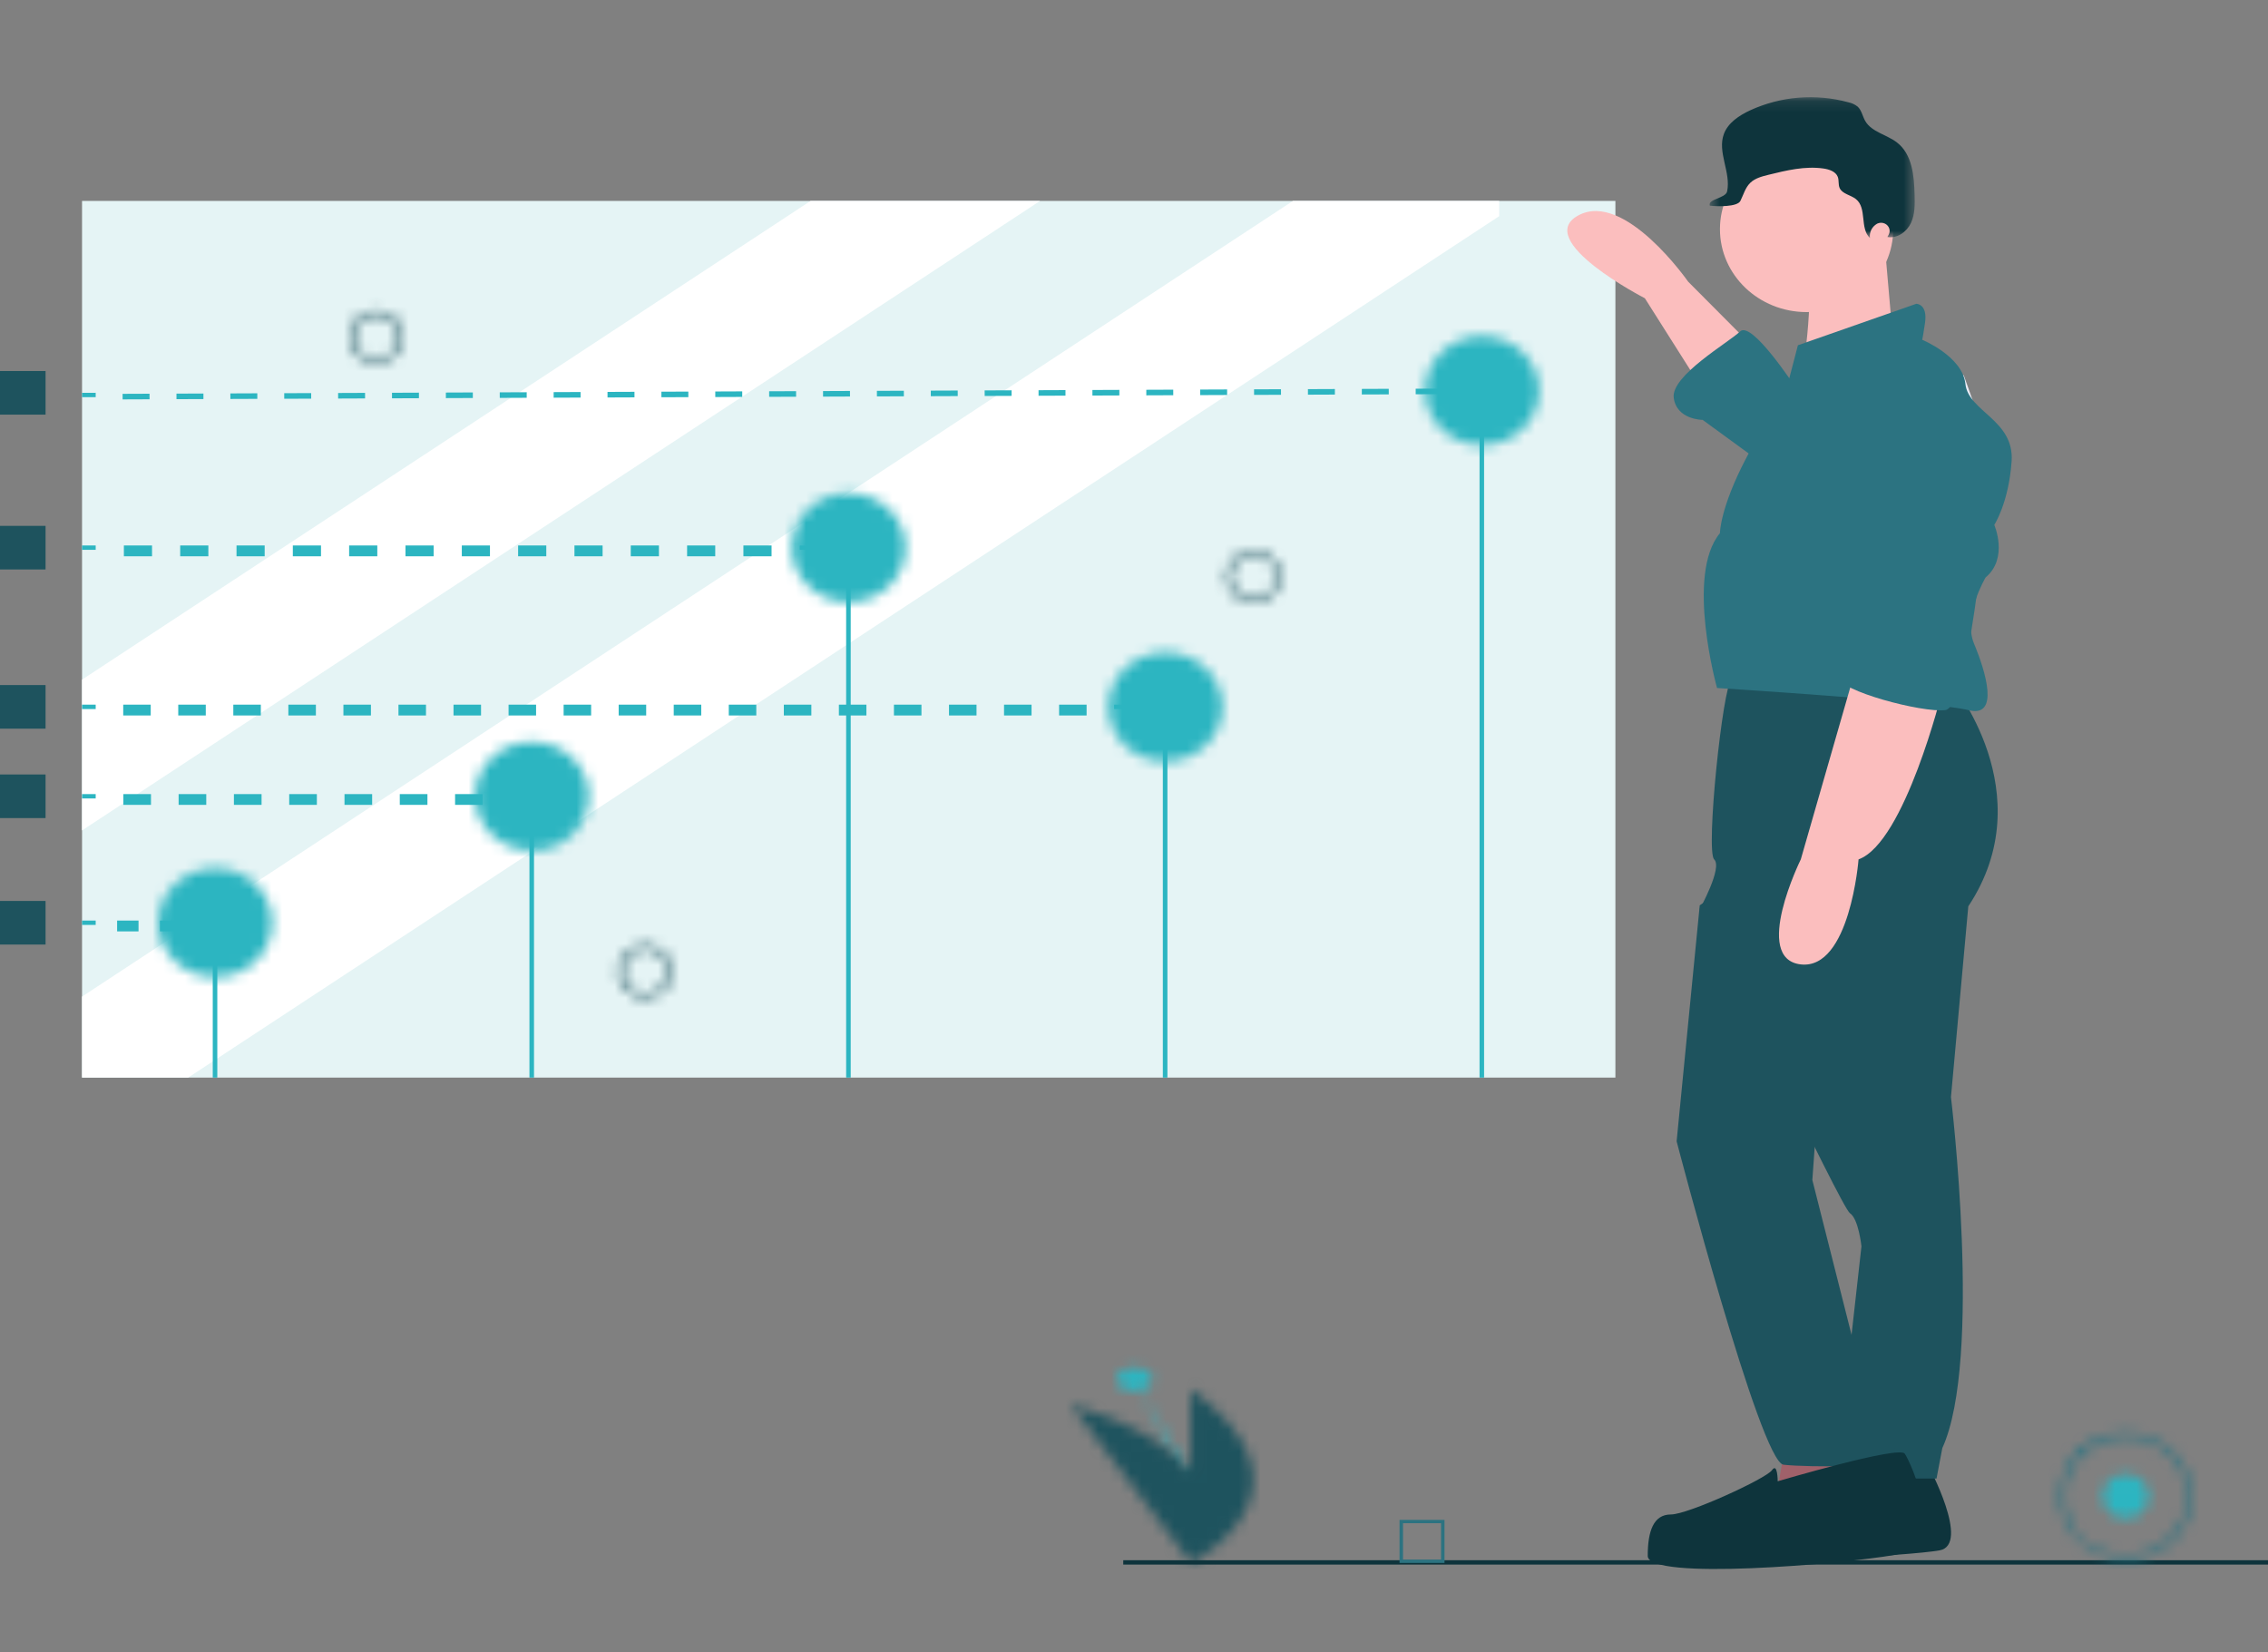 <svg xmlns="http://www.w3.org/2000/svg" xmlns:xlink="http://www.w3.org/1999/xlink" width="210" height="153" viewBox="0 0 210 153"><rect x="0" y="0" width="210" height="153" fill="#808080" stroke="none"/><defs><path id="yv1llqk6ma" d="M.999 1.846c0 .598.744 1.082 1.662 1.082.917 0 1.661-.484 1.661-1.082 0-.597-.744-1.081-1.661-1.081-.918 0-1.662.484-1.662 1.081z"></path><path id="b6988wizjc" d="M8.255 15.865C8.462 13.971.57.846.57.846l7.684 15.019z"></path><path id="fo0xrtgrde" d="M12.032 8.43C10.378 6.237 7.08 3.979.902 2.147l11.13 14.632v.112l.06-.033.019.025.043-.06c1.297-.719 12.173-7.201-.122-16.071V8.43z"></path><path id="na0obj1lbg" d="M.37 2.669c0 1.124.952 2.035 2.126 2.035s2.127-.911 2.127-2.035S3.67.633 2.496.633.37 1.545.37 2.669z"></path><path id="tldd5kd05i" d="M2.248 2.309c-.047.035-.09.078-.126.123-3.77 4.83-.254 10.116 4.553 10.116 3.391-.003 6.138-2.635 6.142-5.879 0-3.247-2.75-5.879-6.142-5.879-1.415 0-2.941.457-4.427 1.519zm.274 8.335c-3.562-4.476-.305-9.402 4.153-9.402 3.13.003 5.668 2.431 5.67 5.427 0 2.997-2.538 5.427-5.67 5.427-1.327 0-2.76-.437-4.153-1.452z"></path><path id="i4hg6ih4lk" d="M.034 5.572c0 2.788 2.363 5.048 5.276 5.048 2.912 0 5.274-2.26 5.274-5.048 0-2.788-2.362-5.048-5.274-5.048C2.397.524.034 2.784.034 5.572z"></path><path id="q1bjlunztm" d="M.106 5.86c0 2.788 2.36 5.048 5.275 5.048 2.912 0 5.274-2.26 5.274-5.048 0-2.788-2.362-5.048-5.274-5.048C2.467.812.106 3.072.106 5.86z"></path><path id="1djt7r2dao" d="M.176 5.841c0 2.788 2.362 5.048 5.275 5.048 2.911 0 5.273-2.26 5.273-5.048 0-2.788-2.362-5.048-5.273-5.048C2.538.793.176 3.053.176 5.841z"></path><path id="4z06ryrylq" d="M.246 5.582c0 2.787 2.362 5.048 5.275 5.048 2.912 0 5.274-2.261 5.274-5.048 0-2.788-2.362-5.048-5.274-5.048C2.608.534.246 2.794.246 5.582z"></path><path id="1oelsd6fls" d="M.317 5.303c0 2.787 2.362 5.047 5.274 5.047s5.274-2.26 5.274-5.047c0-2.788-2.362-5.048-5.274-5.048S.317 2.515.317 5.303z"></path><path id="3sa9rn4wqu" d="M.699 2.521c0 1.338 1.134 2.424 2.532 2.424 1.396-.003 2.53-1.087 2.532-2.424 0-1.338-1.134-2.423-2.532-2.423C1.833.098.7 1.183.7 2.521zm.422 0c0-1.115.946-2.019 2.11-2.019 1.164.001 2.109.904 2.109 2.019 0 1.115-.944 2.019-2.109 2.019-1.164 0-2.11-.904-2.11-2.019z"></path><path id="4d4t8b7oew" d="M.79 3.069c0 1.338 1.133 2.423 2.53 2.423 1.4-.002 2.53-1.086 2.534-2.423C5.854 1.731 4.72.646 3.32.646 1.923.646.79 1.731.79 3.069zm.423 0c0-1.115.942-2.02 2.107-2.02 1.166.001 2.11.905 2.11 2.02s-.944 2.019-2.11 2.019c-1.165 0-2.107-.904-2.107-2.019z"></path><path id="vl5jbss26y" d="M.97 3.31c0 1.338 1.133 2.423 2.533 2.423 1.396-.002 2.53-1.086 2.53-2.423C6.034 1.971 4.9.886 3.504.886 2.103.886.971 1.971.971 3.31zm.423 0c0-1.116.945-2.02 2.11-2.02 1.164.001 2.107.905 2.108 2.02 0 1.115-.943 2.018-2.108 2.018s-2.11-.903-2.11-2.018z"></path><path id="lh7dkexhcA" d="M0.535 0.131L19.527 0.131 19.527 13.177 0.535 13.177z"></path></defs><g fill="none" fill-rule="evenodd"><g><g><g><g><g transform="translate(-467 -602) translate(439 562) translate(28 40) translate(0 8) translate(102.388 117.869)"><mask id="xy9duyocqb" fill="#fff"><use xlink:href="#yv1llqk6ma"></use></mask><path fill="#2CB5C1" d="M-4.225 7.928L9.546 7.928 9.546 -4.236 -4.225 -4.236z" mask="url(#xy9duyocqb)"></path></g><g transform="translate(-467 -602) translate(439 562) translate(28 40) translate(0 8) translate(104.478 118.869)"><mask id="q31bf77p9d" fill="#fff"><use xlink:href="#b6988wizjc"></use></mask><path fill="#2CB5C1" d="M-4.653 20.865L13.483 20.865 13.483 -4.154 -4.653 -4.154z" mask="url(#q31bf77p9d)"></path></g><g transform="translate(-467 -602) translate(439 562) translate(28 40) translate(0 8) translate(98.209 119.869)"><mask id="3gi1jqk1rf" fill="#fff"><use xlink:href="#fo0xrtgrde"></use></mask><path fill="#1E535E" d="M-4.322 21.891L23.054 21.891 23.054 -4.248 -4.322 -4.248z" mask="url(#3gi1jqk1rf)"></path></g><path fill="#0E343C" d="M104.005 136.869L210 136.869 210 136.466 104.005 136.466z" transform="translate(-467 -602) translate(439 562) translate(28 40) translate(0 8)"></path><path fill="#2C7381" d="M129.587 136.717h4.164v-3.986h-4.164v3.986zm.32-.307h3.524v-3.372h-3.524v3.372z" transform="translate(-467 -602) translate(439 562) translate(28 40) translate(0 8)"></path><g transform="translate(-467 -602) translate(439 562) translate(28 40) translate(0 8) translate(194.328 127.869)"><mask id="6b99i3avbh" fill="#fff"><use xlink:href="#na0obj1lbg"></use></mask><path fill="#2CB5C1" d="M-4.854 9.704L9.846 9.704 9.846 -4.366 -4.854 -4.366z" mask="url(#6b99i3avbh)"></path></g><g transform="translate(-467 -602) translate(439 562) translate(28 40) translate(0 8) translate(190.15 123.869)"><mask id="g22uwkt6yj" fill="#fff"><use xlink:href="#tldd5kd05i"></use></mask><path fill="#2C7381" d="M-4.69 17.548L18.042 17.548 18.042 -4.21 -4.69 -4.21z" mask="url(#g22uwkt6yj)"></path></g><path fill="#E5F4F5" d="M7.596 91.777L149.574 91.777 149.574 10.604 7.596 10.604z" transform="translate(-467 -602) translate(439 562) translate(28 40) translate(0 8)"></path><path fill="#FFF" d="M75.054 10.604L7.595 54.93 7.595 68.892 96.301 10.604zM119.717 10.604L7.595 84.278 7.595 91.777 17.425 91.777 138.815 12.016 138.815 10.604z" transform="translate(-467 -602) translate(439 562) translate(28 40) translate(0 8)"></path><path fill="#2CB5C1" d="M19.699 91.777L20.121 91.777 20.121 77.441 19.699 77.441z" transform="translate(-467 -602) translate(439 562) translate(28 40) translate(0 8)"></path><g transform="translate(-467 -602) translate(439 562) translate(28 40) translate(0 8) translate(14.627 71.869)"><mask id="a2pbik4hhl" fill="#fff"><use xlink:href="#i4hg6ih4lk"></use></mask><path fill="#2CB5C1" d="M-5.189 15.62L15.807 15.62 15.807 -4.476 -5.189 -4.476z" mask="url(#a2pbik4hhl)"></path></g><path fill="#2CB5C1" d="M49.023 91.777L49.445 91.777 49.445 65.123 49.023 65.123z" transform="translate(-467 -602) translate(439 562) translate(28 40) translate(0 8)"></path><g transform="translate(-467 -602) translate(439 562) translate(28 40) translate(0 8) translate(43.88 59.869)"><mask id="dbfz53pxqn" fill="#fff"><use xlink:href="#q1bjlunztm"></use></mask><path fill="#2CB5C1" d="M-5.118 15.908L15.879 15.908 15.879 -4.188 -5.118 -4.188z" mask="url(#dbfz53pxqn)"></path></g><path fill="#2CB5C1" d="M78.347 91.777L78.769 91.777 78.769 42.71 78.347 42.71z" transform="translate(-467 -602) translate(439 562) translate(28 40) translate(0 8)"></path><g transform="translate(-467 -602) translate(439 562) translate(28 40) translate(0 8) translate(73.134 36.869)"><mask id="pa5ikptx2p" fill="#fff"><use xlink:href="#1djt7r2dao"></use></mask><path fill="#2CB5C1" d="M-5.048 15.889L15.949 15.889 15.949 -4.207 -5.048 -4.207z" mask="url(#pa5ikptx2p)"></path></g><path fill="#2CB5C1" d="M107.671 91.777L108.094 91.777 108.094 57.451 107.671 57.451z" transform="translate(-467 -602) translate(439 562) translate(28 40) translate(0 8)"></path><g transform="translate(-467 -602) translate(439 562) translate(28 40) translate(0 8) translate(102.388 51.869)"><mask id="d04b0uuwdr" fill="#fff"><use xlink:href="#4z06ryrylq"></use></mask><path fill="#2CB5C1" d="M-4.978 15.63L16.019 15.63 16.019 -4.466 -4.978 -4.466z" mask="url(#d04b0uuwdr)"></path></g><path fill="#2CB5C1" d="M136.995 91.777L137.416 91.777 137.416 28.172 136.995 28.172z" transform="translate(-467 -602) translate(439 562) translate(28 40) translate(0 8)"></path><g transform="translate(-467 -602) translate(439 562) translate(28 40) translate(0 8) translate(131.642 22.869)"><mask id="u581sxeh4t" fill="#fff"><use xlink:href="#1oelsd6fls"></use></mask><path fill="#2CB5C1" d="M-4.907 15.351L16.09 15.351 16.09 -4.745 -4.907 -4.745z" mask="url(#u581sxeh4t)"></path></g><path fill="#2CB5C1" d="M7.596 77.643L8.86 77.643 8.86 77.239 7.596 77.239zM14.809 78.239h1.984v-1h-1.984v1zm-3.965 0h1.983v-1h-1.983v1zM18.776 77.643L20.042 77.643 20.042 77.239 18.776 77.239zM7.596 65.931L8.86 65.931 8.86 65.527 7.596 65.527zM42.137 66.527h2.56v-1h-2.56v1zm-5.12 0h2.56v-1h-2.56v1zm-5.119 0h2.56v-1h-2.56v1zm-5.12 0h2.561v-1h-2.56v1zm-5.12 0h2.561v-1h-2.56v1zm-5.118 0h2.559v-1h-2.56v1zm-5.12 0h2.56v-1h-2.56v1zM47.256 65.931L48.521 65.931 48.521 65.527 47.256 65.527zM7.596 57.652L8.86 57.652 8.86 57.248 7.596 57.248zM98.064 58.249h2.548v-1.001h-2.548v1.001zm-5.098 0h2.548v-1.001h-2.548v1.001zm-5.096 0h2.548v-1.001H87.87v1.001zm-5.098 0h2.549v-1.001h-2.549v1.001zm-5.097 0h2.548v-1.001h-2.548v1.001zm-5.098 0h2.549v-1.001h-2.549v1.001zm-5.097 0h2.548v-1.001H67.48v1.001zm-5.097 0h2.548v-1.001h-2.548v1.001zm-5.098 0h2.548v-1.001h-2.548v1.001zm-5.097 0h2.548v-1.001h-2.548v1.001zm-5.098 0h2.548v-1.001H47.09v1.001zm-5.097 0h2.548v-1.001h-2.548v1.001zm-5.097 0h2.548v-1.001h-2.548v1.001zm-5.097 0h2.548v-1.001h-2.548v1.001zm-5.098 0h2.549v-1.001H26.7v1.001zm-5.097 0h2.548v-1.001h-2.548v1.001zm-5.098 0h2.549v-1.001h-2.549v1.001zm-5.097 0h2.548v-1.001H11.41v1.001zM103.161 57.652L104.426 57.652 104.426 57.248 103.161 57.248zM7.596 42.912L8.86 42.912 8.86 42.508 7.596 42.508zM68.834 43.508h2.607v-1h-2.607v1zm-5.215 0h2.607v-1H63.62v1zm-5.216 0h2.609v-1h-2.609v1zm-5.214 0h2.607v-1H53.19v1zm-5.216 0h2.609v-1h-2.609v1zm-5.214 0h2.607v-1H42.76v1zm-5.215 0h2.607v-1h-2.607v1zm-5.217 0h2.608v-1h-2.608v1zm-5.214 0h2.609v-1h-2.609v1zm-5.214 0h2.607v-1H21.9v1zm-5.216 0h2.608v-1h-2.608v1zm-5.214 0h2.607v-1H11.47v1zM74.049 42.912L75.314 42.912 75.314 42.508 74.049 42.508zM7.594 28.374L7.595 28.778 8.861 28.774 8.859 28.369zM131.083 27.991v.515l2.496-.01-.001-.515-2.495.01zm-4.988.02v.515l2.495-.009-.002-.516-2.493.01zm-4.99.02l.001.514 2.495-.01-.001-.514-2.495.01zm-4.988.02l.001.514 2.494-.01-.002-.515-2.493.01zm-4.99.02l.002.514 2.494-.01v-.515l-2.495.01zm-4.987.02v.514l2.495-.01-.001-.515-2.494.01zm-4.99.02v.514l2.496-.01-.001-.515-2.495.01zm-4.988.02l.001.513 2.494-.01-.001-.514-2.494.01zm-4.99.018l.003.515 2.493-.01v-.515l-2.496.01zm-4.987.02l.002.515 2.493-.01-.002-.515-2.493.01zm-4.99.02l.003.515 2.494-.01-.002-.515-2.494.01zm-4.987.02l.001.515 2.495-.01-.003-.515-2.493.01zm-4.989.02l.001.514 2.494-.01-.001-.514-2.494.01zm-4.989.02l.001.514 2.495-.01v-.515l-2.496.01zm-4.988.02v.514l2.494-.01v-.515l-2.494.01zm-4.99.02l.002.514 2.495-.01-.001-.515-2.495.01zm-4.988.02l.002.514 2.493-.01-.001-.515-2.494.01zm-4.989.02l.001.513 2.495-.01-.001-.514-2.495.01zm-4.989.018l.002.515 2.494-.01v-.515l-2.496.01zm-4.988.02v.515l2.495-.01v-.515l-2.495.01zm-4.99.02l.003.515 2.494-.01-.001-.515-2.495.01zm-4.988.02v.515l2.496-.009-.001-.516-2.495.01zm-4.989.02l.002.514 2.495-.01-.002-.514-2.495.01zm-4.988.02v.514l2.495-.01v-.515l-2.495.01zm-4.99.02l.003.514 2.494-.01-.002-.515-2.495.01z" transform="translate(-467 -602) translate(439 562) translate(28 40) translate(0 8)"></path><path fill="#1E535E" d="M0 30.392L4.218 30.392 4.218 26.354 0 26.354zM0 44.729L4.218 44.729 4.218 40.691 0 40.691zM0 59.469L4.218 59.469 4.218 55.431 0 55.431zM0 67.749L4.218 67.749 4.218 63.711 0 63.711zM0 79.459L4.218 79.459 4.218 75.422 0 75.422z" transform="translate(-467 -602) translate(439 562) translate(28 40) translate(0 8)"></path><g transform="translate(-467 -602) translate(439 562) translate(28 40) translate(0 8) translate(112.836 42.869)"><mask id="qnytwemxpv" fill="#fff"><use xlink:href="#3sa9rn4wqu"></use></mask><path fill="#1E535E" d="M-4.525 9.944L10.987 9.944 10.987 -4.902 -4.525 -4.902z" mask="url(#qnytwemxpv)"></path></g><g transform="translate(-467 -602) translate(439 562) translate(28 40) translate(0 8) translate(56.418 78.869)"><mask id="esgwoo0h5x" fill="#fff"><use xlink:href="#4d4t8b7oew"></use></mask><path fill="#1E535E" d="M-4.434 10.492L11.078 10.492 11.078 -4.354 -4.434 -4.354z" mask="url(#esgwoo0h5x)"></path></g><g transform="translate(-467 -602) translate(439 562) translate(28 40) translate(0 8) translate(31.343 19.869)"><mask id="q4nstucj6z" fill="#fff"><use xlink:href="#vl5jbss26y"></use></mask><path fill="#1E535E" d="M-4.253 10.732L11.259 10.732 11.259 -4.114 -4.253 -4.114z" mask="url(#q4nstucj6z)"></path></g><g><path fill="#FBBEBE" d="M13.47 27.194l-5.348-8.446s-10.43-5.375-6.15-7.678c4.278-2.304 10.16 6.143 10.16 6.143l5.349 5.374-4.011 4.607z" transform="translate(-467 -602) translate(439 562) translate(28 40) translate(0 8) translate(144.18 .869)"></path><path fill="#EDEEF9" d="M30.533 26.127L25.263 29.153 38.982 29.624 37.648 25.875z" transform="translate(-467 -602) translate(439 562) translate(28 40) translate(0 8) translate(144.18 .869)"></path><path fill="#0E343C" d="M27.107 127.009l-2.14 2.048s-6.417.767-8.021 1.79c-1.605 1.024.534 3.584.802 4.35.267.77 14.706 0 17.648-.51 2.941-.512-1.07-7.934-1.07-7.934l-7.219.256z" transform="translate(-467 -602) translate(439 562) translate(28 40) translate(0 8) translate(144.18 .869)"></path><path fill="#1E535E" d="M16.143 54.067c-.802.512-2.406 15.868-1.604 16.636.802.768-1.336 4.607-1.336 4.607s13.102 27.64 13.904 28.153c.802.512 1.07 3.07 1.07 3.07l-2.407 21.499h9.359l.535-2.815c3.743-8.19.801-32.504.801-32.504l1.605-17.66c6.953-10.492-1.605-20.73-1.605-20.73s-19.519-.768-20.322-.256" transform="translate(-467 -602) translate(439 562) translate(28 40) translate(0 8) translate(144.18 .869)"></path><path fill="#A0616A" d="M29.246 123.426L30.583 129.824 20.155 130.336 21.224 124.449z" transform="translate(-467 -602) translate(439 562) translate(28 40) translate(0 8) translate(144.18 .869)"></path><path fill="#FBBEBE" d="M31.118 12.35c0 4.24-3.592 7.677-8.023 7.677-4.43 0-8.02-3.438-8.02-7.678s3.59-7.678 8.02-7.678 8.023 3.437 8.023 7.678" transform="translate(-467 -602) translate(439 562) translate(28 40) translate(0 8) translate(144.18 .869)"></path><path fill="#FBBEBE" d="M22.962 15.805c1.07 2.303-.402 10.877-.402 10.877l8.558-3.84-.802-9.213-7.354 2.176z" transform="translate(-467 -602) translate(439 562) translate(28 40) translate(0 8) translate(144.18 .869)"></path><path fill="#2C7381" d="M17.48 33.592c-2.407 4.606-2.407 6.91-2.407 6.91-3.208 3.84-.267 14.333-.267 14.333s20.323 1.28 23.264 2.047c2.941.768 1.604-3.583.535-6.143-1.07-2.559 1.069-6.142 1.069-6.142 2.14-1.792.803-4.863.803-4.863s1.336-2.047 1.604-5.886c.267-3.839-4.011-4.607-4.278-7.167-.268-2.559-4.011-4.094-4.011-4.094s0 .255.267-1.536c.268-1.792-.802-1.792-.802-1.792L22.293 23.1l-.802 3.071s-1.603 2.815-4.01 7.422" transform="translate(-467 -602) translate(439 562) translate(28 40) translate(0 8) translate(144.18 .869)"></path><path fill="#FBBEBE" d="M27.642 53.043l-5.081 17.66s-4.546 9.213 0 9.726c4.546.51 5.348-9.726 5.348-9.726 4.278-1.536 7.754-15.612 7.754-15.612l-8.021-2.048z" transform="translate(-467 -602) translate(439 562) translate(28 40) translate(0 8) translate(144.18 .869)"></path><path fill="#2C7381" d="M19.085 34.104l-5.615-4.095s-2.407 0-2.675-2.048c-.266-2.047 5.081-5.118 6.15-6.142 1.07-1.024 5.08 5.119 5.08 5.119l-2.94 7.166z" transform="translate(-467 -602) translate(439 562) translate(28 40) translate(0 8) translate(144.18 .869)"></path><path fill="#1E535E" d="M24.433 89.13l-.803 11.262 3.629 14.334s2.788 6.14 2.788 6.908c0 .768 1.338 3.839 1.605 4.607.268.768-8.556.768-10.695.512-2.14-.256-9.894-29.944-9.894-29.944l2.14-21.851 3.207-2.208 8.023 16.38z" transform="translate(-467 -602) translate(439 562) translate(28 40) translate(0 8) translate(144.18 .869)"></path><path fill="#0E343C" d="M19.888 127.264c-.536.769-7.756 4.096-9.36 4.096-1.604 0-2.14 1.535-2.14 3.838s17.917.768 22.908-.097c4.992-.865 1.426-8.605.89-9.371-.533-.77-11.764 2.557-11.764 2.557s0-1.79-.534-1.023" transform="translate(-467 -602) translate(439 562) translate(28 40) translate(0 8) translate(144.18 .869)"></path><g transform="translate(-467 -602) translate(439 562) translate(28 40) translate(0 8) translate(144.18 .869) translate(13.582)"><mask id="vh9vxsjyaB" fill="#fff"><use xlink:href="#lh7dkexhcA"></use></mask><path fill="#0E343C" d="M16.996 13.075c.907.168 1.803-.489 2.181-1.295.379-.807.363-1.726.339-2.61-.047-1.755-.207-3.745-1.635-4.848-.944-.727-2.342-.968-2.932-1.98-.259-.446-.33-1.003-.719-1.35-.245-.19-.532-.324-.84-.388-3.028-.828-6.266-.563-9.103.743-1.021.474-2.035 1.15-2.424 2.171-.644 1.695.67 3.574.293 5.34-.139.646-1.83.694-1.6 1.316.659.08 2.541.133 2.829-.44.287-.573.45-1.227.918-1.678.444-.427 1.087-.594 1.698-.744 1.659-.409 3.373-.82 5.069-.579.54.077 1.142.282 1.331.77.128.33.03.713.174 1.037.247.555 1.03.64 1.512 1.029 1.042.84.33 2.686 1.295 3.607-.08-.527.176-1.05.653-1.328l.014-.008c.225-.11.491-.113.718-.004.39.188.55.643.353 1.018-.04.079-.081.154-.124.22" mask="url(#vh9vxsjyaB)"></path></g><path fill="#2C7381" d="M29.187 29.514c-2.76 1.937-4.136 5.203-3.55 8.43l2.272 13.051s-1.873 1.537-1.873 2.816c0 1.28 7.756 3.328 9.894 3.072 2.14-.257 3.744-17.149 4.011-21.244.147-2.223-1.836-4.37-3.68-5.87-1.968-1.612-4.825-1.752-6.955-.337l-.119.082z" transform="translate(-467 -602) translate(439 562) translate(28 40) translate(0 8) translate(144.18 .869)"></path></g></g></g></g></g></g></svg>